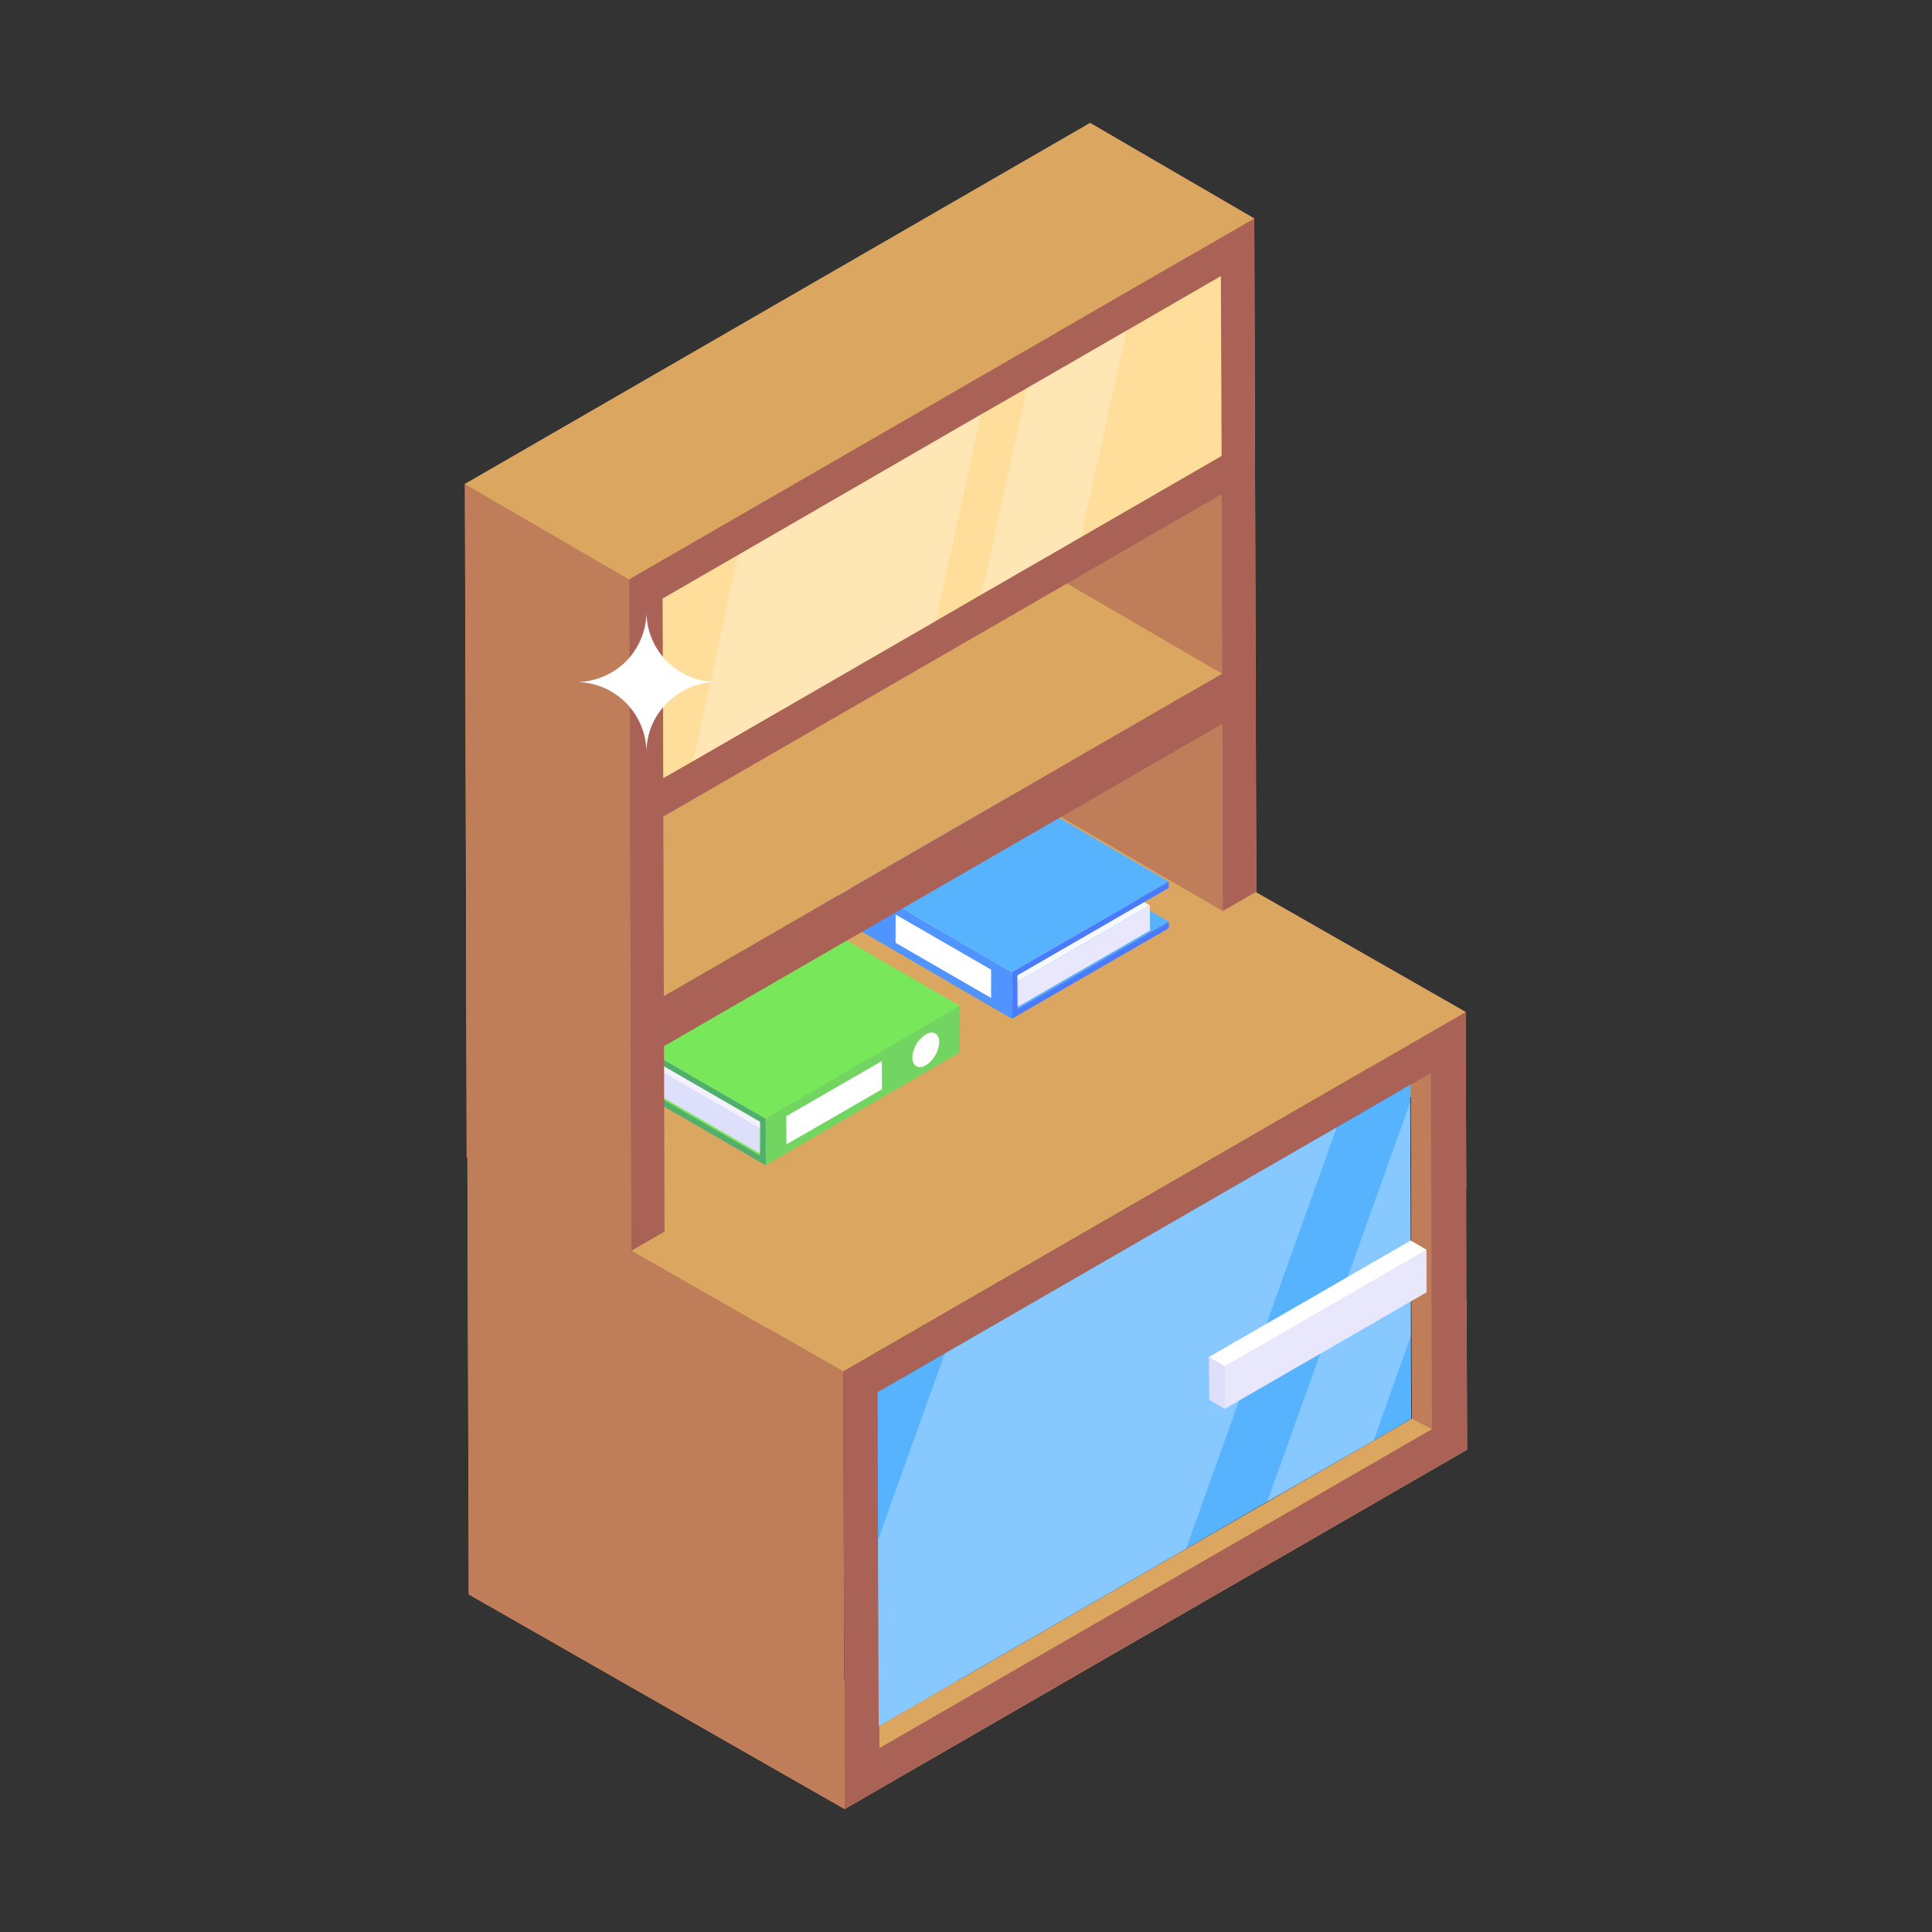 <svg xmlns="http://www.w3.org/2000/svg" version="1.1" xmlns:xlink="http://www.w3.org/1999/xlink" width="512" height="512" x="0" y="0" viewBox="0 0 55 55" style="enable-background:new 0 0 512 512" xml:space="preserve" class=""><rect x="0" y="0" width="55" height="55" fill="#333333" stroke="none"/><g><g fill="#dba660"><path d="M35.307 44.447c-2.325.832-4.412 1.69-6.605 2.856-2.794 1.485-6.34.723-7.988-2.094-1.344-2.298-.867-5.516 1.108-7.29.96-1.54 2.643-2.564 4.542-2.82a8.07 8.07 0 0 0 .546-.344c.055-.073 1.128-.928 1.254-1.028.812-.648 1.575-1.263 2.497-1.728.334-.149.667-.298.999-.45.148-.086.255-.142.345-.184 1.687-1.66 4.028-2.256 6.374-1.313.222.09.424.212.63.328l2.716-1.57-5.97-3.41.01-.01-.06-19.17-4.67-2.72-17.8 10.28.05 19.16.02.01.04 12.44 10.7 6.11 17.72-10.23-.014-4.306c-.98 3.454-2.994 6.248-6.444 7.483z" fill="#dba660" opacity="1" data-original="#dba660"/><path d="M39.015 30.383a5.844 5.844 0 0 1 2.726 3.483l-.016-5.046z" fill="#dba660" opacity="1" data-original="#dba660"/></g><path fill="#bf7d5a" d="m24.043 51.498-10.698-6.11-.035-12.453 10.698 6.11z" opacity="1" data-original="#bf7d5a" class=""/><path fill="#dba660" d="m24.008 39.046-10.698-6.11 17.722-10.232 10.698 6.11z" opacity="1" data-original="#dba660"/><path fill="#aa6256" d="m41.725 28.815-17.72 10.23.04 12.45 17.72-10.23zm-16.69 20.32-.03-9.51 15.16-8.75.03 9.51z" opacity="1" data-original="#aa6256" class=""/><path fill="#bf7d5a" d="m40.735 30.545-.57.33.03 9.51.57.3z" opacity="1" data-original="#bf7d5a" class=""/><path fill="#dba660" d="m40.195 40.385-15.16 8.75v.63l15.73-9.08z" opacity="1" data-original="#dba660"/><path fill="#78e75a" d="m21.636 32.898 5.53-3.213-4.311-2.489-5.529 3.213z" opacity="1" data-original="#78e75a"/><path fill="#e9e7fc" d="m21.612 32.823 3.248-1.887.005-.714-3.248 1.888z" opacity="1" data-original="#e9e7fc"/><path fill="#f3f1fc" d="m21.617 32.11 3.248-1.888-3.75-2.165-3.247 1.888c1.392 1.19 2.828 2.525 3.75 2.165z" opacity="1" data-original="#f3f1fc"/><path fill="#dedffb" d="m17.868 29.945-.005.714 3.75 2.164.004-.713z" opacity="1" data-original="#dedffb"/><path fill="#78e75a" d="M21.798 31.845c2.098-.937 4.018-1.968 5.53-3.213l-4.47-2.58-5.529 3.213z" opacity="1" data-original="#78e75a"/><path fill="#72d561" d="m21.795 33.172 5.529-3.213.003-1.327-5.529 3.213c-.176.391-.186.831-.003 1.327z" opacity="1" data-original="#72d561"/><path fill="#50b069" d="m17.33 29.265-.001.183 4.31 2.488-.003.962-4.31-2.489v.183l4.469 2.58.003-1.327z" opacity="1" data-original="#50b069"/><path fill="#ffffff" d="M26.355 29.447a.84.84 0 0 0-.382.658c.001.244.172.344.384.221a.843.843 0 0 0 .38-.662c0-.24-.173-.338-.382-.217zM22.385 31.775l.002.804 2.72-1.57-.003-.803z" opacity="1" data-original="#ffffff" class=""/><path fill="#57b3fe" d="m28.965 28.728-5.53-3.213 4.311-2.489 5.53 3.213z" opacity="1" data-original="#57b3fe"/><path fill="#e9e7fc" d="m28.989 28.653-3.248-1.887-.005-.714 3.248 1.887z" opacity="1" data-original="#e9e7fc"/><path fill="#f8f9fe" d="m28.984 27.94-3.248-1.888 3.75-2.165 3.248 1.888z" opacity="1" data-original="#f8f9fe"/><path fill="#e9e7fc" d="m32.734 25.775.005.713-3.75 2.165-.005-.714z" opacity="1" data-original="#e9e7fc"/><path fill="#57b3fe" d="m28.803 27.675-5.53-3.213 4.47-2.58 5.529 3.213z" opacity="1" data-original="#57b3fe"/><path fill="#5094ff" d="m28.807 29.002-5.53-3.213-.003-1.327 5.529 3.213z" opacity="1" data-original="#5094ff"/><path fill="#497bfe" d="M33.272 25.095v.182l-4.31 2.489.003.962 4.31-2.489v.183l-4.468 2.58-.004-1.327z" opacity="1" data-original="#497bfe"/><path fill="#ffffff" d="M24.246 25.276a.84.84 0 0 1 .382.66c0 .243-.172.342-.384.22a.843.843 0 0 1-.38-.662c0-.24.173-.338.382-.218zM28.216 27.605l-.002.804-2.72-1.57.003-.804z" opacity="1" data-original="#ffffff" class=""/><path fill="#bf7d5a" d="m34.808 25.936-4.675-2.717-.016-5.66 4.675 2.717zM34.79 19.182l-4.676-2.717-.015-5.112 4.676 2.717zM34.772 12.976l-4.676-2.717-.014-5.112 4.675 2.717z" opacity="1" data-original="#bf7d5a" class=""/><path fill="#dba660" d="m18.898 28.357-4.675-2.717 15.891-9.175 4.675 2.717zM18.88 22.151l-4.675-2.717 15.891-9.175 4.676 2.717z" opacity="1" data-original="#dba660"/><path fill="#bf7d5a" d="m17.965 35.611-4.675-2.667-.054-19.167 4.675 2.717z" opacity="1" data-original="#bf7d5a" class=""/><path fill="#dba660" d="m17.91 16.494-4.674-2.717L31.03 3.503l4.675 2.717z" opacity="1" data-original="#dba660"/><path fill="#aa6256" d="M17.91 16.494 35.707 6.22l.055 19.167-.953.55-.016-5.33-15.89 9.174.015 5.28-.952.55zm16.862-3.518-.015-5.112-15.89 9.174.014 5.113zm.017 6.206-.014-5.112-15.891 9.175.014 5.112z" opacity="1" data-original="#aa6256" class=""/><path fill="#ffde9b50" d="m34.775 12.98-4 2.31-2.83 1.63-1.31.76-6.91 3.99-.84.48-.02-5.11 2.15-1.24 6.91-4 1.31-.75 2.84-1.64 2.68-1.55z" opacity="1" data-original="#ffde9b50"/><g fill="#fff" opacity=".25"><path d="m27.925 11.8-1.29 5.88-6.91 3.99 1.29-5.87zM32.075 9.41l-1.3 5.88-2.83 1.63 1.29-5.87z" fill="#ffffff" opacity="1" data-original="#ffffff" class=""/></g><path fill="#57b3fe80" d="m40.175 40.39-1.07.62-3.03 1.74-2.31 1.34-8.75 5.05-.02-5.3-.01-4.21 1.91-1.1 11.16-6.44 2.09-1.21v.5l.02 6.65z" opacity="1" data-original="#57b3fe80"/><path fill="#ffffff" d="M20.414 19.417c-.56 0-1.056.226-1.42.59-.365.358-.591.861-.591 1.42 0-1.112-.899-2.01-2.005-2.01.553 0 1.056-.227 1.42-.585.359-.364.585-.867.585-1.42a2.005 2.005 0 0 0 2.01 2.005z" opacity="1" data-original="#ffffff" class=""/><g fill="#f8f9fe" opacity=".3"><path d="m38.055 32.09-4.29 12-8.75 5.05-.02-5.3 1.9-5.31zM40.165 38.03l-1.06 2.98-3.03 1.74 4.07-11.37z" fill="#f8f9fe" opacity="1" data-original="#f8f9fe"/></g><path fill="#9ea9c9" d="m34.421 39.846-.004-1.215" opacity="1" data-original="#9ea9c9"/><path fill="#ffffff" d="M34.865 38.89c-.212.72-.343.395-.448-.26l5.743-3.315.448.26c-1.856 1.99-3.764 3.193-5.743 3.316z" opacity="1" data-original="#ffffff" class=""/><path fill="#e9e7fc" d="m40.608 35.575.004 1.215-5.744 3.316c-.192-.453-.256-.874-.003-1.215z" opacity="1" data-original="#e9e7fc"/><path fill="#dedffb" d="M34.865 38.89v1.22l-.44-.26-.01-1.22z" opacity="1" data-original="#dedffb"/></g></svg>